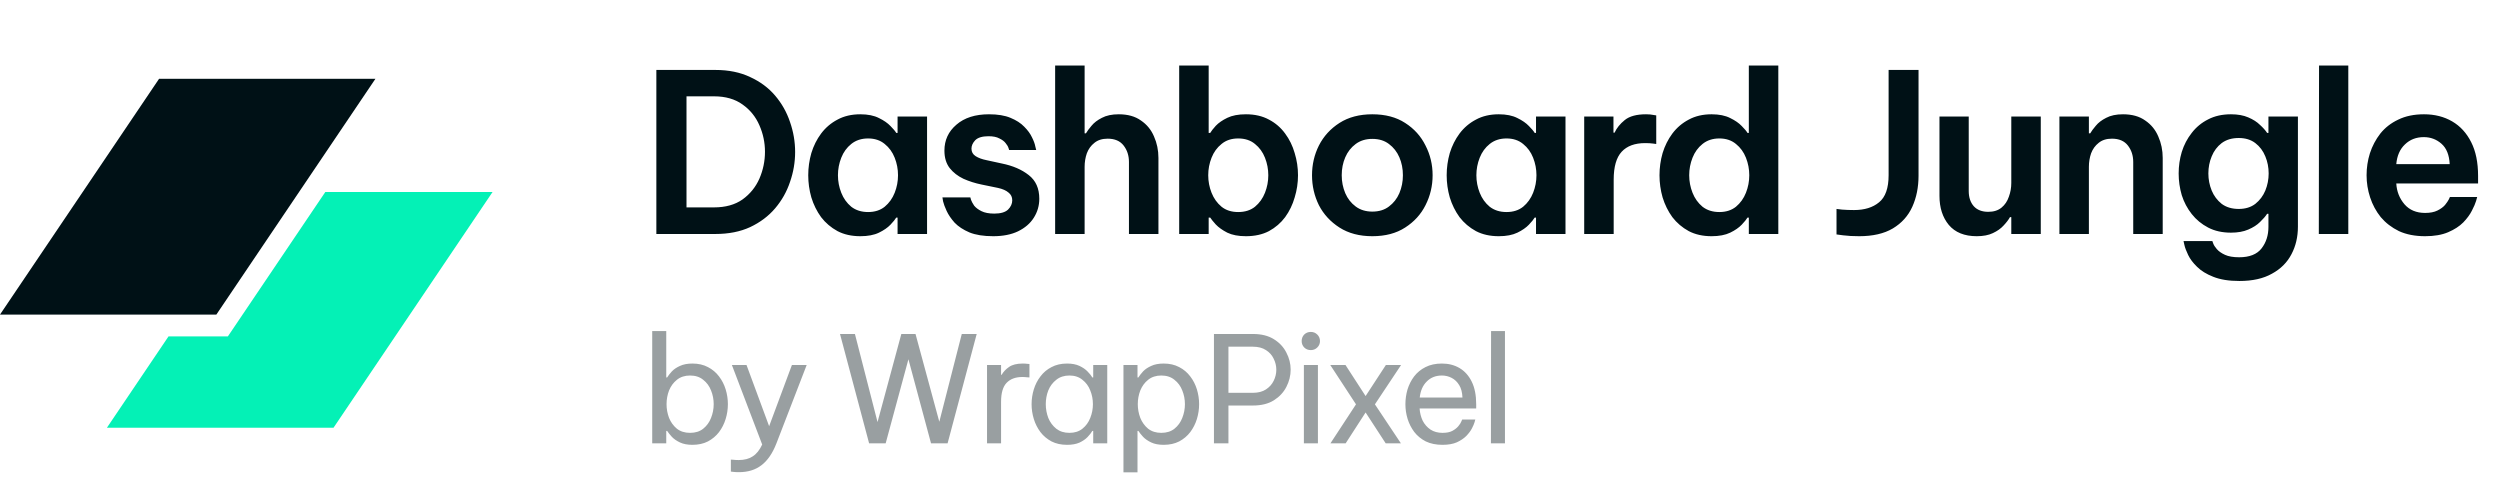 <svg width="203" height="40" viewBox="0 0 203 40" fill="none" xmlns="http://www.w3.org/2000/svg">
<path d="M12.916 6.4H30.484L17.568 25.544H0L12.916 6.4Z" fill="#001116"/>
<path d="M13.682 27.318L8.68 34.733H27.081L39.997 15.589H26.416L18.502 27.318H13.682Z" fill="#04F1B6"/>
<path d="M53.296 19V5.68H58.084C59.164 5.68 60.106 5.872 60.91 6.256C61.726 6.628 62.404 7.132 62.944 7.768C63.484 8.404 63.886 9.118 64.15 9.91C64.426 10.702 64.564 11.512 64.564 12.34C64.564 13.168 64.426 13.978 64.15 14.77C63.886 15.562 63.484 16.276 62.944 16.912C62.404 17.548 61.726 18.058 60.91 18.442C60.106 18.814 59.164 19 58.084 19H53.296ZM57.976 7.822H55.744V16.84H57.976C58.912 16.84 59.686 16.624 60.298 16.192C60.91 15.748 61.366 15.184 61.666 14.5C61.966 13.804 62.116 13.078 62.116 12.322C62.116 11.578 61.966 10.864 61.666 10.18C61.366 9.484 60.91 8.92 60.298 8.488C59.686 8.044 58.912 7.822 57.976 7.822ZM69.859 9.28C70.471 9.28 70.975 9.382 71.371 9.586C71.767 9.778 72.079 9.994 72.307 10.234C72.535 10.462 72.691 10.648 72.775 10.792H72.883V9.46H75.277V19H72.883V17.668H72.775C72.691 17.812 72.535 18.004 72.307 18.244C72.079 18.484 71.767 18.7 71.371 18.892C70.975 19.084 70.471 19.18 69.859 19.18C69.151 19.18 68.533 19.042 68.005 18.766C67.477 18.478 67.033 18.1 66.673 17.632C66.325 17.152 66.061 16.618 65.881 16.03C65.713 15.442 65.629 14.842 65.629 14.23C65.629 13.618 65.713 13.018 65.881 12.43C66.061 11.842 66.325 11.314 66.673 10.846C67.033 10.366 67.477 9.988 68.005 9.712C68.533 9.424 69.151 9.28 69.859 9.28ZM70.489 11.242C69.949 11.242 69.493 11.392 69.121 11.692C68.761 11.98 68.491 12.352 68.311 12.808C68.131 13.264 68.041 13.738 68.041 14.23C68.041 14.722 68.131 15.196 68.311 15.652C68.491 16.108 68.761 16.486 69.121 16.786C69.493 17.074 69.949 17.218 70.489 17.218C71.029 17.218 71.479 17.074 71.839 16.786C72.199 16.486 72.469 16.108 72.649 15.652C72.829 15.196 72.919 14.722 72.919 14.23C72.919 13.738 72.829 13.264 72.649 12.808C72.469 12.352 72.199 11.98 71.839 11.692C71.479 11.392 71.029 11.242 70.489 11.242ZM80.647 19.18C79.867 19.18 79.225 19.078 78.721 18.874C78.217 18.658 77.815 18.394 77.515 18.082C77.227 17.758 77.011 17.44 76.867 17.128C76.723 16.816 76.627 16.558 76.579 16.354C76.543 16.138 76.525 16.03 76.525 16.03H78.793C78.793 16.03 78.811 16.096 78.847 16.228C78.895 16.36 78.979 16.516 79.099 16.696C79.231 16.864 79.429 17.014 79.693 17.146C79.957 17.278 80.305 17.344 80.737 17.344C81.253 17.344 81.625 17.236 81.853 17.02C82.081 16.792 82.195 16.54 82.195 16.264C82.195 16 82.093 15.79 81.889 15.634C81.697 15.466 81.409 15.34 81.025 15.256L79.711 14.986C79.183 14.878 78.691 14.722 78.235 14.518C77.779 14.302 77.407 14.014 77.119 13.654C76.831 13.282 76.687 12.808 76.687 12.232C76.687 11.38 77.011 10.678 77.659 10.126C78.307 9.562 79.189 9.28 80.305 9.28C81.013 9.28 81.595 9.376 82.051 9.568C82.519 9.76 82.891 10 83.167 10.288C83.455 10.576 83.665 10.864 83.797 11.152C83.941 11.44 84.031 11.686 84.067 11.89C84.115 12.082 84.139 12.178 84.139 12.178H81.943C81.943 12.178 81.925 12.124 81.889 12.016C81.853 11.896 81.775 11.764 81.655 11.62C81.547 11.476 81.379 11.35 81.151 11.242C80.935 11.122 80.641 11.062 80.269 11.062C79.765 11.062 79.405 11.17 79.189 11.386C78.985 11.602 78.883 11.83 78.883 12.07C78.883 12.334 78.997 12.538 79.225 12.682C79.453 12.826 79.747 12.934 80.107 13.006L81.349 13.276C82.237 13.456 82.963 13.768 83.527 14.212C84.103 14.656 84.391 15.298 84.391 16.138C84.391 16.702 84.241 17.218 83.941 17.686C83.653 18.142 83.227 18.508 82.663 18.784C82.111 19.048 81.439 19.18 80.647 19.18ZM85.677 19V5.32H88.071V10.828H88.179C88.275 10.66 88.425 10.456 88.629 10.216C88.833 9.964 89.115 9.748 89.475 9.568C89.835 9.376 90.291 9.28 90.843 9.28C91.575 9.28 92.175 9.448 92.643 9.784C93.123 10.108 93.477 10.54 93.705 11.08C93.945 11.62 94.065 12.202 94.065 12.826V19H91.671V13.15C91.671 12.634 91.527 12.19 91.239 11.818C90.951 11.446 90.519 11.26 89.943 11.26C89.499 11.26 89.139 11.374 88.863 11.602C88.587 11.818 88.383 12.1 88.251 12.448C88.131 12.796 88.071 13.162 88.071 13.546V19H85.677ZM101.168 19.18C100.556 19.18 100.052 19.084 99.656 18.892C99.26 18.688 98.948 18.466 98.72 18.226C98.504 17.986 98.354 17.8 98.27 17.668H98.144V19H95.75V5.32H98.144V10.792H98.27C98.354 10.648 98.504 10.456 98.72 10.216C98.948 9.976 99.26 9.76 99.656 9.568C100.052 9.376 100.556 9.28 101.168 9.28C101.888 9.28 102.512 9.424 103.04 9.712C103.568 9.988 104.006 10.366 104.354 10.846C104.702 11.314 104.96 11.842 105.128 12.43C105.308 13.018 105.398 13.618 105.398 14.23C105.398 14.842 105.308 15.442 105.128 16.03C104.96 16.618 104.702 17.152 104.354 17.632C104.006 18.1 103.568 18.478 103.04 18.766C102.512 19.042 101.888 19.18 101.168 19.18ZM100.538 17.218C101.09 17.218 101.546 17.074 101.906 16.786C102.266 16.486 102.536 16.108 102.716 15.652C102.896 15.196 102.986 14.722 102.986 14.23C102.986 13.738 102.896 13.264 102.716 12.808C102.536 12.352 102.266 11.98 101.906 11.692C101.546 11.392 101.09 11.242 100.538 11.242C99.998 11.242 99.548 11.392 99.188 11.692C98.828 11.98 98.558 12.352 98.378 12.808C98.198 13.264 98.108 13.738 98.108 14.23C98.108 14.722 98.198 15.196 98.378 15.652C98.558 16.108 98.828 16.486 99.188 16.786C99.548 17.074 99.998 17.218 100.538 17.218ZM111.432 19.18C110.388 19.18 109.5 18.946 108.768 18.478C108.036 18.01 107.478 17.404 107.094 16.66C106.722 15.904 106.536 15.094 106.536 14.23C106.536 13.366 106.722 12.562 107.094 11.818C107.478 11.062 108.036 10.45 108.768 9.982C109.5 9.514 110.388 9.28 111.432 9.28C112.488 9.28 113.376 9.514 114.096 9.982C114.828 10.45 115.38 11.062 115.752 11.818C116.136 12.562 116.328 13.366 116.328 14.23C116.328 15.094 116.136 15.904 115.752 16.66C115.38 17.404 114.828 18.01 114.096 18.478C113.376 18.946 112.488 19.18 111.432 19.18ZM111.432 17.182C111.972 17.182 112.422 17.044 112.782 16.768C113.154 16.492 113.436 16.132 113.628 15.688C113.82 15.232 113.916 14.746 113.916 14.23C113.916 13.702 113.82 13.216 113.628 12.772C113.436 12.328 113.154 11.968 112.782 11.692C112.422 11.416 111.972 11.278 111.432 11.278C110.904 11.278 110.454 11.416 110.082 11.692C109.71 11.968 109.428 12.328 109.236 12.772C109.044 13.216 108.948 13.702 108.948 14.23C108.948 14.746 109.044 15.232 109.236 15.688C109.428 16.132 109.71 16.492 110.082 16.768C110.454 17.044 110.904 17.182 111.432 17.182ZM121.7 9.28C122.312 9.28 122.816 9.382 123.212 9.586C123.608 9.778 123.92 9.994 124.148 10.234C124.376 10.462 124.532 10.648 124.616 10.792H124.724V9.46H127.118V19H124.724V17.668H124.616C124.532 17.812 124.376 18.004 124.148 18.244C123.92 18.484 123.608 18.7 123.212 18.892C122.816 19.084 122.312 19.18 121.7 19.18C120.992 19.18 120.374 19.042 119.846 18.766C119.318 18.478 118.874 18.1 118.514 17.632C118.166 17.152 117.902 16.618 117.722 16.03C117.554 15.442 117.47 14.842 117.47 14.23C117.47 13.618 117.554 13.018 117.722 12.43C117.902 11.842 118.166 11.314 118.514 10.846C118.874 10.366 119.318 9.988 119.846 9.712C120.374 9.424 120.992 9.28 121.7 9.28ZM122.33 11.242C121.79 11.242 121.334 11.392 120.962 11.692C120.602 11.98 120.332 12.352 120.152 12.808C119.972 13.264 119.882 13.738 119.882 14.23C119.882 14.722 119.972 15.196 120.152 15.652C120.332 16.108 120.602 16.486 120.962 16.786C121.334 17.074 121.79 17.218 122.33 17.218C122.87 17.218 123.32 17.074 123.68 16.786C124.04 16.486 124.31 16.108 124.49 15.652C124.67 15.196 124.76 14.722 124.76 14.23C124.76 13.738 124.67 13.264 124.49 12.808C124.31 12.352 124.04 11.98 123.68 11.692C123.32 11.392 122.87 11.242 122.33 11.242ZM128.637 19V9.46H131.013V10.774H131.103C131.271 10.402 131.547 10.06 131.931 9.748C132.315 9.436 132.891 9.28 133.659 9.28C133.899 9.28 134.097 9.298 134.253 9.334C134.409 9.358 134.487 9.37 134.487 9.37V11.692C134.487 11.692 134.397 11.68 134.217 11.656C134.049 11.632 133.839 11.62 133.587 11.62C132.747 11.62 132.111 11.854 131.679 12.322C131.247 12.79 131.031 13.546 131.031 14.59V19H128.637ZM138.981 19.18C138.273 19.18 137.655 19.042 137.127 18.766C136.599 18.478 136.155 18.1 135.795 17.632C135.447 17.152 135.183 16.618 135.003 16.03C134.835 15.442 134.751 14.842 134.751 14.23C134.751 13.618 134.835 13.018 135.003 12.43C135.183 11.842 135.447 11.314 135.795 10.846C136.155 10.366 136.599 9.988 137.127 9.712C137.655 9.424 138.273 9.28 138.981 9.28C139.593 9.28 140.097 9.382 140.493 9.586C140.889 9.778 141.201 9.994 141.429 10.234C141.657 10.462 141.813 10.648 141.897 10.792H142.005V5.32H144.399V19H142.005V17.668H141.897C141.813 17.812 141.657 18.004 141.429 18.244C141.201 18.484 140.889 18.7 140.493 18.892C140.097 19.084 139.593 19.18 138.981 19.18ZM139.611 17.218C140.151 17.218 140.601 17.074 140.961 16.786C141.321 16.486 141.591 16.108 141.771 15.652C141.951 15.196 142.041 14.722 142.041 14.23C142.041 13.738 141.951 13.264 141.771 12.808C141.591 12.352 141.321 11.98 140.961 11.692C140.601 11.392 140.151 11.242 139.611 11.242C139.071 11.242 138.615 11.392 138.243 11.692C137.883 11.98 137.613 12.352 137.433 12.808C137.253 13.264 137.163 13.738 137.163 14.23C137.163 14.722 137.253 15.196 137.433 15.652C137.613 16.108 137.883 16.486 138.243 16.786C138.615 17.074 139.071 17.218 139.611 17.218ZM150.961 19.18C150.469 19.18 150.037 19.156 149.665 19.108C149.305 19.06 149.125 19.036 149.125 19.036V16.966C149.125 16.966 149.275 16.984 149.575 17.02C149.887 17.044 150.211 17.056 150.547 17.056C151.399 17.056 152.077 16.846 152.581 16.426C153.097 16.006 153.355 15.274 153.355 14.23V5.68H155.785V14.266C155.785 15.202 155.617 16.042 155.281 16.786C154.945 17.53 154.417 18.118 153.697 18.55C152.989 18.97 152.077 19.18 150.961 19.18ZM160.509 19.18C159.513 19.18 158.757 18.874 158.241 18.262C157.737 17.65 157.485 16.864 157.485 15.904V9.46H159.861V15.508C159.861 16.024 159.999 16.438 160.275 16.75C160.551 17.05 160.941 17.2 161.445 17.2C161.889 17.2 162.249 17.086 162.525 16.858C162.801 16.63 162.999 16.336 163.119 15.976C163.251 15.616 163.317 15.244 163.317 14.86V9.46H165.711V19H163.317V17.632H163.209C163.089 17.848 162.915 18.076 162.687 18.316C162.471 18.556 162.183 18.76 161.823 18.928C161.475 19.096 161.037 19.18 160.509 19.18ZM167.224 19V9.46H169.618V10.828H169.726C169.822 10.66 169.972 10.456 170.176 10.216C170.38 9.964 170.662 9.748 171.022 9.568C171.382 9.376 171.838 9.28 172.39 9.28C173.122 9.28 173.722 9.448 174.19 9.784C174.67 10.108 175.024 10.54 175.252 11.08C175.492 11.62 175.612 12.202 175.612 12.826V19H173.218V13.15C173.218 12.634 173.074 12.19 172.786 11.818C172.498 11.446 172.066 11.26 171.49 11.26C171.046 11.26 170.686 11.374 170.41 11.602C170.134 11.818 169.93 12.1 169.798 12.448C169.678 12.796 169.618 13.162 169.618 13.546V19H167.224ZM181.839 22.816C180.987 22.816 180.279 22.702 179.715 22.474C179.163 22.258 178.725 21.988 178.401 21.664C178.077 21.352 177.837 21.034 177.681 20.71C177.525 20.386 177.423 20.116 177.375 19.9C177.327 19.684 177.303 19.576 177.303 19.576H179.643C179.643 19.576 179.667 19.642 179.715 19.774C179.763 19.906 179.859 20.056 180.003 20.224C180.159 20.404 180.381 20.56 180.669 20.692C180.957 20.824 181.341 20.89 181.821 20.89C182.661 20.89 183.267 20.65 183.639 20.17C184.011 19.69 184.197 19.108 184.197 18.424V17.362H184.089C183.957 17.566 183.765 17.788 183.513 18.028C183.273 18.268 182.955 18.472 182.559 18.64C182.175 18.808 181.707 18.892 181.155 18.892C180.447 18.892 179.829 18.754 179.301 18.478C178.773 18.202 178.329 17.836 177.969 17.38C177.609 16.924 177.339 16.414 177.159 15.85C176.991 15.274 176.907 14.686 176.907 14.086C176.907 13.486 176.991 12.904 177.159 12.34C177.339 11.764 177.609 11.248 177.969 10.792C178.329 10.324 178.773 9.958 179.301 9.694C179.829 9.418 180.447 9.28 181.155 9.28C181.707 9.28 182.175 9.364 182.559 9.532C182.955 9.7 183.273 9.904 183.513 10.144C183.765 10.372 183.957 10.588 184.089 10.792H184.197V9.46H186.591V18.406C186.591 19.234 186.417 19.978 186.069 20.638C185.721 21.31 185.193 21.838 184.485 22.222C183.789 22.618 182.907 22.816 181.839 22.816ZM181.785 16.966C182.325 16.966 182.775 16.828 183.135 16.552C183.495 16.264 183.765 15.904 183.945 15.472C184.125 15.028 184.215 14.566 184.215 14.086C184.215 13.594 184.125 13.132 183.945 12.7C183.765 12.256 183.495 11.896 183.135 11.62C182.775 11.344 182.325 11.206 181.785 11.206C181.233 11.206 180.771 11.344 180.399 11.62C180.039 11.896 179.769 12.256 179.589 12.7C179.409 13.132 179.319 13.594 179.319 14.086C179.319 14.566 179.409 15.028 179.589 15.472C179.769 15.904 180.039 16.264 180.399 16.552C180.771 16.828 181.233 16.966 181.785 16.966ZM188.288 19L188.306 5.32H190.682V19H188.288ZM196.918 19.18C196.102 19.18 195.394 19.042 194.794 18.766C194.206 18.478 193.714 18.1 193.318 17.632C192.934 17.152 192.646 16.618 192.454 16.03C192.262 15.442 192.166 14.842 192.166 14.23C192.166 13.618 192.256 13.024 192.436 12.448C192.628 11.86 192.91 11.326 193.282 10.846C193.666 10.366 194.152 9.988 194.74 9.712C195.328 9.424 196.024 9.28 196.828 9.28C197.692 9.28 198.454 9.472 199.114 9.856C199.774 10.24 200.29 10.804 200.662 11.548C201.034 12.28 201.22 13.192 201.22 14.284V14.896H194.578C194.614 15.544 194.836 16.108 195.244 16.588C195.652 17.056 196.21 17.29 196.918 17.29C197.326 17.29 197.662 17.224 197.926 17.092C198.19 16.96 198.394 16.81 198.538 16.642C198.682 16.462 198.784 16.312 198.844 16.192C198.904 16.06 198.934 15.994 198.934 15.994H201.148C201.148 15.994 201.118 16.102 201.058 16.318C200.998 16.522 200.884 16.786 200.716 17.11C200.56 17.422 200.326 17.74 200.014 18.064C199.702 18.376 199.294 18.64 198.79 18.856C198.286 19.072 197.662 19.18 196.918 19.18ZM194.578 13.33H198.916C198.88 12.586 198.658 12.034 198.25 11.674C197.842 11.314 197.362 11.134 196.81 11.134C196.198 11.134 195.688 11.332 195.28 11.728C194.872 12.112 194.638 12.646 194.578 13.33Z" fill="#001116"/>
<path d="M56.224 36.12C55.824 36.12 55.488 36.056 55.216 35.928C54.944 35.8 54.724 35.648 54.556 35.472C54.396 35.296 54.268 35.136 54.172 34.992H54.1V36H52.96V26.88H54.1V30.648H54.172C54.268 30.496 54.396 30.332 54.556 30.156C54.724 29.98 54.944 29.832 55.216 29.712C55.488 29.584 55.824 29.52 56.224 29.52C56.704 29.52 57.124 29.616 57.484 29.808C57.844 29.992 58.144 30.244 58.384 30.564C58.624 30.876 58.804 31.228 58.924 31.62C59.044 32.012 59.104 32.412 59.104 32.82C59.104 33.228 59.044 33.628 58.924 34.02C58.804 34.412 58.624 34.768 58.384 35.088C58.144 35.4 57.844 35.652 57.484 35.844C57.124 36.028 56.704 36.12 56.224 36.12ZM56.032 35.148C56.464 35.148 56.82 35.036 57.1 34.812C57.388 34.58 57.6 34.288 57.736 33.936C57.88 33.576 57.952 33.204 57.952 32.82C57.952 32.428 57.88 32.056 57.736 31.704C57.6 31.352 57.388 31.064 57.1 30.84C56.82 30.608 56.464 30.492 56.032 30.492C55.608 30.492 55.252 30.608 54.964 30.84C54.684 31.064 54.472 31.352 54.328 31.704C54.192 32.056 54.124 32.428 54.124 32.82C54.124 33.204 54.192 33.576 54.328 33.936C54.472 34.288 54.684 34.58 54.964 34.812C55.252 35.036 55.608 35.148 56.032 35.148ZM60.006 38.34C59.822 38.34 59.666 38.332 59.538 38.316C59.41 38.3 59.346 38.292 59.346 38.292V37.32C59.346 37.32 59.41 37.324 59.538 37.332C59.674 37.348 59.818 37.356 59.97 37.356C60.442 37.356 60.826 37.256 61.122 37.056C61.426 36.864 61.682 36.544 61.89 36.096L59.43 29.64H60.618L62.454 34.608L64.302 29.64H65.502L63.042 36.012C62.73 36.812 62.326 37.4 61.83 37.776C61.342 38.152 60.734 38.34 60.006 38.34ZM70.572 36L68.208 27.12H69.42L71.256 34.272L73.188 27.12H74.34L76.272 34.248L78.096 27.12H79.308L76.944 36H75.6L73.764 29.172L71.916 36H70.572ZM80.147 36V29.64H81.287V30.432H81.335C81.471 30.192 81.671 29.98 81.935 29.796C82.199 29.612 82.571 29.52 83.051 29.52C83.187 29.52 83.311 29.528 83.423 29.544C83.535 29.552 83.591 29.556 83.591 29.556V30.648C83.591 30.648 83.527 30.644 83.399 30.636C83.279 30.62 83.151 30.612 83.015 30.612C82.463 30.612 82.035 30.772 81.731 31.092C81.435 31.404 81.287 31.916 81.287 32.628V36H80.147ZM86.645 29.52C87.045 29.52 87.381 29.584 87.653 29.712C87.925 29.84 88.145 29.992 88.313 30.168C88.481 30.336 88.609 30.496 88.697 30.648H88.769V29.64H89.909V36H88.769V34.992H88.697C88.609 35.144 88.481 35.308 88.313 35.484C88.145 35.66 87.925 35.812 87.653 35.94C87.381 36.06 87.045 36.12 86.645 36.12C86.165 36.12 85.745 36.028 85.385 35.844C85.025 35.652 84.725 35.4 84.485 35.088C84.245 34.768 84.065 34.412 83.945 34.02C83.825 33.628 83.765 33.228 83.765 32.82C83.765 32.412 83.825 32.012 83.945 31.62C84.065 31.228 84.245 30.876 84.485 30.564C84.725 30.244 85.025 29.992 85.385 29.808C85.745 29.616 86.165 29.52 86.645 29.52ZM86.837 30.492C86.413 30.492 86.057 30.608 85.769 30.84C85.481 31.064 85.265 31.352 85.121 31.704C84.985 32.056 84.917 32.428 84.917 32.82C84.917 33.204 84.985 33.576 85.121 33.936C85.265 34.288 85.481 34.58 85.769 34.812C86.057 35.036 86.413 35.148 86.837 35.148C87.261 35.148 87.613 35.036 87.893 34.812C88.181 34.58 88.393 34.288 88.529 33.936C88.673 33.576 88.745 33.204 88.745 32.82C88.745 32.428 88.673 32.056 88.529 31.704C88.393 31.352 88.181 31.064 87.893 30.84C87.613 30.608 87.261 30.492 86.837 30.492ZM91.225 38.352V29.64H92.365V30.648H92.436C92.532 30.496 92.66 30.332 92.82 30.156C92.989 29.98 93.209 29.832 93.481 29.712C93.752 29.584 94.088 29.52 94.489 29.52C94.969 29.52 95.388 29.616 95.749 29.808C96.109 29.992 96.409 30.244 96.648 30.564C96.888 30.876 97.069 31.228 97.189 31.62C97.308 32.012 97.368 32.412 97.368 32.82C97.368 33.228 97.308 33.628 97.189 34.02C97.069 34.412 96.888 34.768 96.648 35.088C96.409 35.4 96.109 35.652 95.749 35.844C95.388 36.028 94.969 36.12 94.489 36.12C94.088 36.12 93.752 36.056 93.481 35.928C93.209 35.8 92.989 35.648 92.82 35.472C92.66 35.296 92.532 35.136 92.436 34.992H92.365V38.352H91.225ZM92.388 32.82C92.388 33.204 92.457 33.576 92.593 33.936C92.737 34.288 92.948 34.58 93.228 34.812C93.516 35.036 93.873 35.148 94.296 35.148C94.728 35.148 95.085 35.036 95.365 34.812C95.653 34.58 95.865 34.288 96.001 33.936C96.144 33.576 96.216 33.204 96.216 32.82C96.216 32.428 96.144 32.056 96.001 31.704C95.865 31.352 95.653 31.064 95.365 30.84C95.085 30.608 94.728 30.492 94.296 30.492C93.873 30.492 93.516 30.608 93.228 30.84C92.948 31.064 92.737 31.352 92.593 31.704C92.457 32.056 92.388 32.428 92.388 32.82ZM98.573 36V27.12H101.741C102.421 27.12 102.985 27.26 103.433 27.54C103.889 27.82 104.229 28.184 104.453 28.632C104.685 29.072 104.801 29.532 104.801 30.012C104.801 30.5 104.685 30.968 104.453 31.416C104.229 31.856 103.889 32.22 103.433 32.508C102.985 32.788 102.421 32.928 101.741 32.928H99.749V36H98.573ZM101.741 28.152H99.749V31.896H101.741C102.165 31.896 102.517 31.804 102.797 31.62C103.077 31.436 103.285 31.204 103.421 30.924C103.565 30.636 103.637 30.336 103.637 30.024C103.637 29.712 103.565 29.412 103.421 29.124C103.285 28.836 103.077 28.604 102.797 28.428C102.517 28.244 102.165 28.152 101.741 28.152ZM106.439 28.428C106.223 28.428 106.043 28.356 105.899 28.212C105.763 28.068 105.695 27.896 105.695 27.696C105.695 27.488 105.763 27.312 105.899 27.168C106.043 27.024 106.223 26.952 106.439 26.952C106.647 26.952 106.823 27.024 106.967 27.168C107.111 27.312 107.183 27.488 107.183 27.696C107.183 27.896 107.111 28.068 106.967 28.212C106.823 28.356 106.647 28.428 106.439 28.428ZM105.875 36V29.64H107.015V36H105.875ZM108.031 36L110.107 32.832L108.019 29.64H109.255L110.887 32.16L112.531 29.64H113.767L111.643 32.832L113.755 36H112.519L110.887 33.492L109.267 36H108.031ZM117.131 36.12C116.611 36.12 116.159 36.028 115.775 35.844C115.399 35.652 115.087 35.396 114.839 35.076C114.599 34.756 114.419 34.404 114.299 34.02C114.179 33.628 114.119 33.228 114.119 32.82C114.119 32.42 114.175 32.024 114.287 31.632C114.407 31.24 114.587 30.884 114.827 30.564C115.075 30.244 115.383 29.992 115.751 29.808C116.127 29.616 116.571 29.52 117.083 29.52C117.627 29.52 118.107 29.644 118.523 29.892C118.939 30.14 119.267 30.508 119.507 30.996C119.747 31.484 119.867 32.096 119.867 32.832V33.168H115.271C115.295 33.528 115.379 33.86 115.523 34.164C115.675 34.46 115.887 34.7 116.159 34.884C116.431 35.06 116.755 35.148 117.131 35.148C117.459 35.148 117.723 35.096 117.923 34.992C118.131 34.88 118.295 34.752 118.415 34.608C118.535 34.464 118.615 34.34 118.655 34.236C118.703 34.124 118.727 34.068 118.727 34.068H119.795C119.795 34.068 119.775 34.14 119.735 34.284C119.695 34.42 119.623 34.588 119.519 34.788C119.415 34.988 119.263 35.192 119.063 35.4C118.863 35.6 118.607 35.772 118.295 35.916C117.983 36.052 117.595 36.12 117.131 36.12ZM115.283 32.28H118.751C118.735 31.864 118.647 31.528 118.487 31.272C118.327 31.008 118.123 30.812 117.875 30.684C117.627 30.556 117.363 30.492 117.083 30.492C116.579 30.492 116.167 30.656 115.847 30.984C115.527 31.304 115.339 31.736 115.283 32.28ZM121.063 36L121.075 26.88H122.203V36H121.063Z" fill="#001116" fill-opacity="0.4"/>
</svg>
